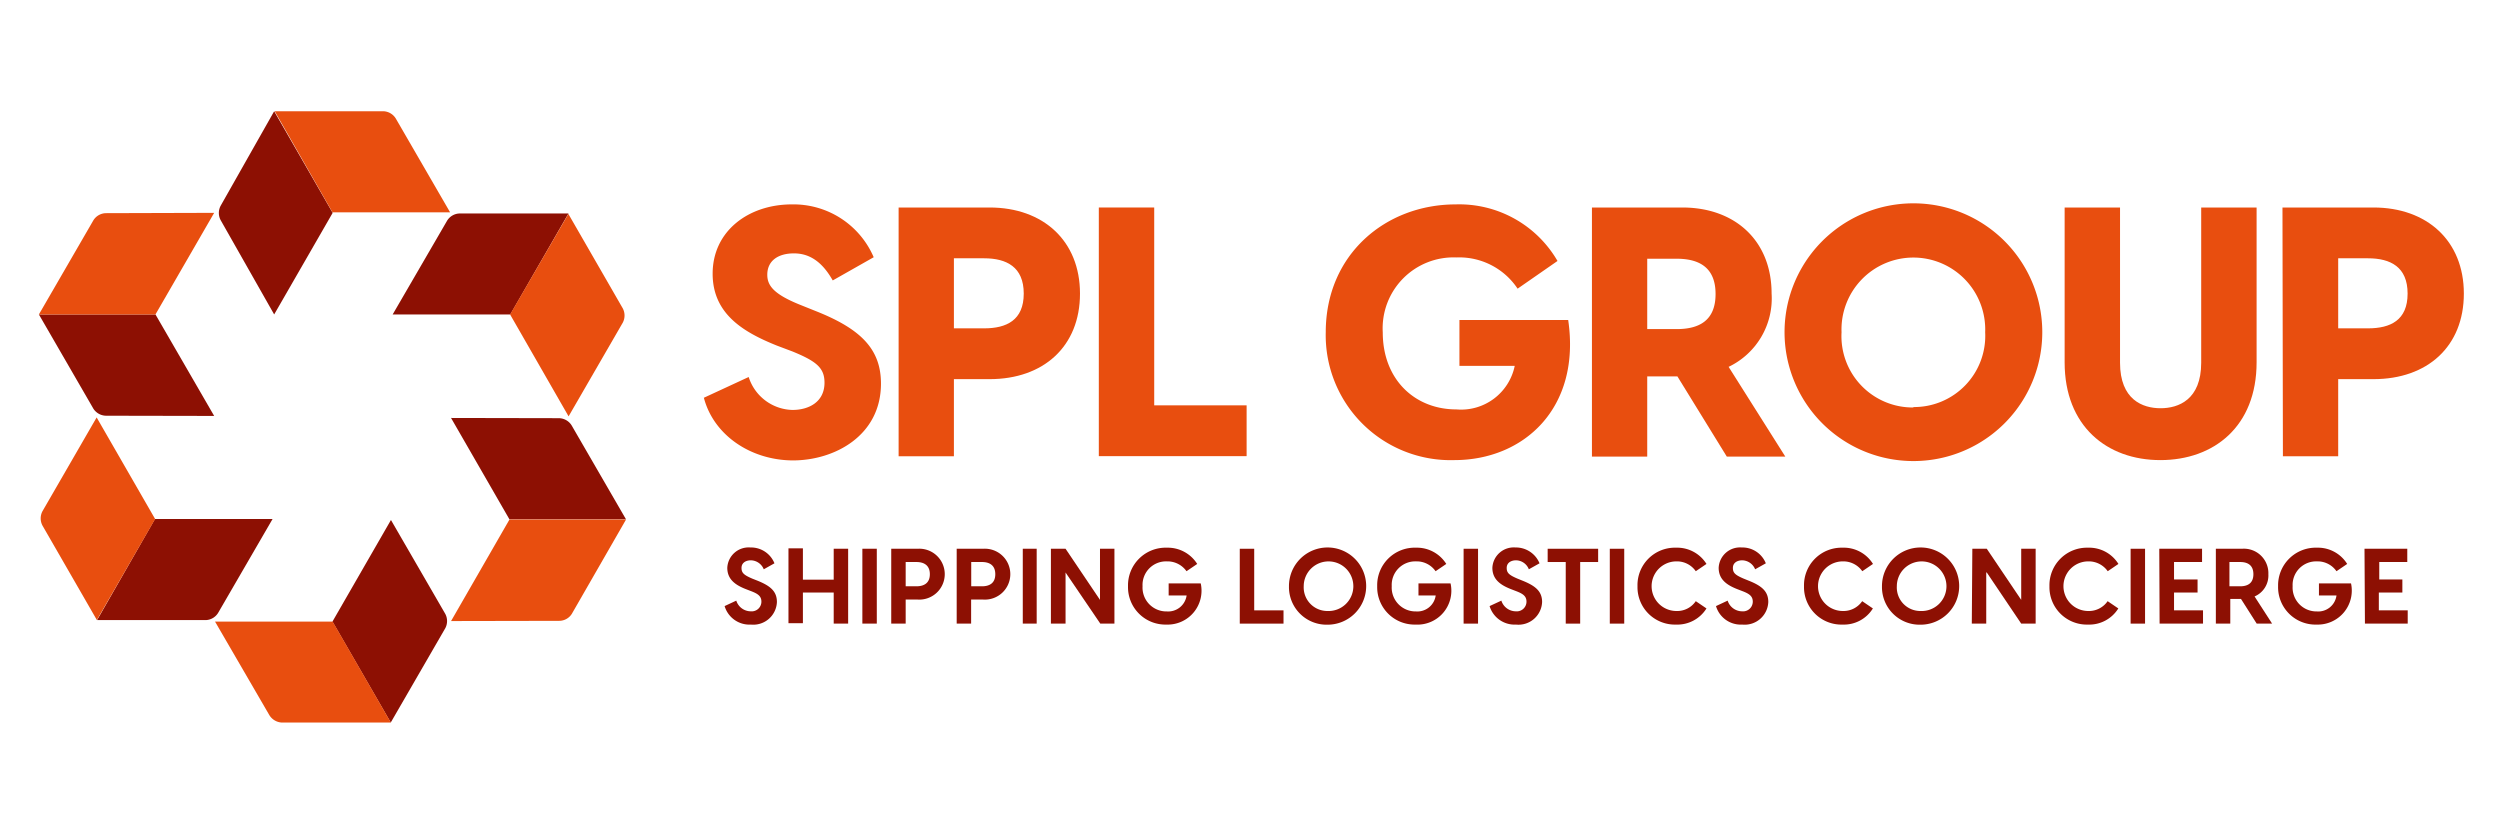 <svg id="Layer_1" data-name="Layer 1" xmlns="http://www.w3.org/2000/svg" xmlns:xlink="http://www.w3.org/1999/xlink" viewBox="0 0 180 60"><defs><style>.cls-1{fill:#8d1003;}.cls-2{fill:#e84e0f;}</style><symbol id="SPL_Logo" data-name="SPL Logo" viewBox="0 0 226.75 57.17"><path class="cls-1" d="M64.12,46.27l1.09-.51a1.43,1.43,0,0,0,1.35,1,.91.91,0,0,0,1-.9c0-.51-.31-.74-1-1l-.44-.17c-1-.39-1.75-.92-1.75-2a2,2,0,0,1,2.16-1.9,2.36,2.36,0,0,1,2.25,1.48l-1,.56a1.33,1.33,0,0,0-1.2-.84c-.5,0-.88.25-.88.71s.21.66,1,1l.48.19c1.22.49,1.83,1,1.83,2A2.21,2.21,0,0,1,66.58,48,2.42,2.42,0,0,1,64.12,46.27Z"/><path class="cls-1" d="M74.32,45H71.44v2.87H70.09v-7h1.35V43.8h2.88V40.91h1.35v7H74.32Z"/><path class="cls-1" d="M77,40.91h1.35v7H77Z"/><path class="cls-1" d="M79.7,40.91h2.47a2.38,2.38,0,1,1,0,4.75H81.05v2.25H79.7Zm2.35,3.51c.73,0,1.26-.31,1.26-1.13s-.53-1.14-1.26-1.14h-1v2.27Z"/><path class="cls-1" d="M85.82,40.91H88.3a2.38,2.38,0,1,1,0,4.75H87.17v2.25H85.82Zm2.36,3.51c.73,0,1.25-.31,1.25-1.13s-.52-1.14-1.25-1.14h-1v2.27Z"/><path class="cls-1" d="M92,40.91H93.3v7H92Z"/><path class="cls-1" d="M94.63,40.91H96l3.22,4.78h0V40.91h1.35v7H99.25L96,43.13h0v4.78H94.63Z"/><path class="cls-1" d="M101.84,44.41a3.52,3.52,0,0,1,3.63-3.6,3.25,3.25,0,0,1,2.84,1.52l-1,.68a2.18,2.18,0,0,0-1.84-.92,2.2,2.2,0,0,0-2.27,2.32,2.23,2.23,0,0,0,2.27,2.36,1.74,1.74,0,0,0,1.85-1.49h-1.68V44.15h3A3.17,3.17,0,0,1,105.43,48,3.5,3.5,0,0,1,101.84,44.41Z"/><path class="cls-1" d="M112.29,40.91h1.35v5.76h2.74v1.24h-4.09Z"/><path class="cls-1" d="M116.89,44.41a3.61,3.61,0,1,1,3.6,3.6A3.52,3.52,0,0,1,116.89,44.41Zm3.6,2.32a2.32,2.32,0,1,0-2.22-2.32A2.21,2.21,0,0,0,120.49,46.73Z"/><path class="cls-1" d="M125.14,44.41a3.51,3.51,0,0,1,3.63-3.6,3.24,3.24,0,0,1,2.83,1.52l-1,.68a2.15,2.15,0,0,0-1.83-.92,2.2,2.2,0,0,0-2.27,2.32,2.23,2.23,0,0,0,2.27,2.36,1.73,1.73,0,0,0,1.84-1.49H129V44.15h3A3.17,3.17,0,0,1,128.73,48,3.5,3.5,0,0,1,125.14,44.41Z"/><path class="cls-1" d="M133.22,40.91h1.35v7h-1.35Z"/><path class="cls-1" d="M135.65,46.27l1.1-.51a1.43,1.43,0,0,0,1.35,1,.91.91,0,0,0,1-.9c0-.51-.31-.74-1-1l-.44-.17c-1-.39-1.75-.92-1.75-2a2,2,0,0,1,2.16-1.9,2.39,2.39,0,0,1,2.25,1.48l-1,.56a1.31,1.31,0,0,0-1.19-.84c-.5,0-.88.25-.88.71s.21.66,1,1l.47.19c1.22.49,1.84,1,1.84,2A2.21,2.21,0,0,1,138.12,48,2.44,2.44,0,0,1,135.65,46.27Z"/><path class="cls-1" d="M142.77,42.15h-1.69V40.91h4.72v1.24h-1.68v5.76h-1.35Z"/><path class="cls-1" d="M146.89,40.91h1.35v7h-1.35Z"/><path class="cls-1" d="M149.48,44.41a3.5,3.5,0,0,1,3.61-3.6,3.23,3.23,0,0,1,2.84,1.52l-1,.68a2.14,2.14,0,0,0-1.81-.92,2.32,2.32,0,0,0,0,4.64,2.1,2.1,0,0,0,1.81-.92l1,.68A3.21,3.21,0,0,1,153.09,48,3.5,3.5,0,0,1,149.48,44.41Z"/><path class="cls-1" d="M156.82,46.27l1.09-.51a1.43,1.43,0,0,0,1.35,1,.91.91,0,0,0,1-.9c0-.51-.31-.74-1-1l-.44-.17c-1-.39-1.75-.92-1.75-2a2,2,0,0,1,2.16-1.9,2.36,2.36,0,0,1,2.25,1.48l-1,.56a1.34,1.34,0,0,0-1.2-.84c-.5,0-.88.25-.88.71s.21.66,1,1l.47.19c1.23.49,1.84,1,1.84,2A2.21,2.21,0,0,1,159.28,48,2.42,2.42,0,0,1,156.82,46.27Z"/><path class="cls-1" d="M165.05,44.41a3.51,3.51,0,0,1,3.61-3.6,3.21,3.21,0,0,1,2.84,1.52l-1,.68a2.17,2.17,0,0,0-1.82-.92,2.32,2.32,0,0,0,0,4.64,2.12,2.12,0,0,0,1.81-.92l1,.68A3.19,3.19,0,0,1,168.66,48,3.5,3.5,0,0,1,165.05,44.41Z"/><path class="cls-1" d="M172.34,44.41a3.61,3.61,0,1,1,3.6,3.6A3.52,3.52,0,0,1,172.34,44.41Zm3.6,2.32a2.32,2.32,0,1,0-2.21-2.32A2.2,2.2,0,0,0,175.94,46.73Z"/><path class="cls-1" d="M180.79,40.91h1.35l3.22,4.78h0V40.91h1.35v7h-1.35l-3.22-4.78h-.05v4.78h-1.35Z"/><path class="cls-1" d="M188,44.41a3.51,3.51,0,0,1,3.61-3.6,3.22,3.22,0,0,1,2.84,1.52l-1,.68a2.17,2.17,0,0,0-1.82-.92,2.32,2.32,0,0,0,0,4.64,2.12,2.12,0,0,0,1.81-.92l1,.68A3.2,3.2,0,0,1,191.61,48,3.5,3.5,0,0,1,188,44.41Z"/><path class="cls-1" d="M195.59,40.91h1.35v7h-1.35Z"/><path class="cls-1" d="M198.27,40.91h4v1.24h-2.62v1.63h2.2V45h-2.2v1.67h2.71v1.24h-4.06Z"/><path class="cls-1" d="M205.91,45.6h-1v2.31h-1.35v-7H206a2.29,2.29,0,0,1,2.47,2.38,2.13,2.13,0,0,1-1.29,2.08l1.64,2.54h-1.44Zm-.08-1.18c.74,0,1.24-.31,1.24-1.13s-.5-1.14-1.24-1.14h-1v2.27Z"/><path class="cls-1" d="M209.38,44.41a3.52,3.52,0,0,1,3.63-3.6,3.22,3.22,0,0,1,2.83,1.52l-1,.68a2.15,2.15,0,0,0-1.83-.92,2.2,2.2,0,0,0-2.27,2.32A2.23,2.23,0,0,0,213,46.77a1.72,1.72,0,0,0,1.84-1.49H213.2V44.15h3A3.18,3.18,0,0,1,213,48,3.5,3.5,0,0,1,209.38,44.41Z"/><path class="cls-1" d="M217.46,40.91h4v1.24h-2.62v1.63H221V45h-2.2v1.67h2.7v1.24h-4Z"/><path class="cls-2" d="M62.18,26.79l4.19-1.94a4.41,4.41,0,0,0,4.09,3.08c1.54,0,3-.75,3-2.55,0-1.38-.75-2-3-2.92L69,21.91c-3.11-1.25-6-2.95-6-6.72,0-4,3.37-6.48,7.4-6.48a8.16,8.16,0,0,1,7.66,4.94l-3.83,2.17c-1-1.77-2.19-2.53-3.63-2.53s-2.49.66-2.49,2c0,1,.59,1.8,3,2.78l1.57.63c4.2,1.67,6.06,3.56,6.06,6.77,0,4.85-4.32,7.18-8.25,7.18C66.44,32.62,63.06,30.19,62.18,26.79Z"/><path class="cls-2" d="M80.39,9H88.9c5,0,8.45,3.11,8.45,8.05s-3.41,8-8.45,8H85.56v7.21H80.39Zm8,11.3c2.09,0,3.7-.76,3.7-3.25s-1.61-3.3-3.7-3.3H85.56v6.55Z"/><path class="cls-2" d="M99.11,9h5.18v18.5h8.64v4.75H99.11Z"/><path class="cls-2" d="M120.33,20.66c0-7.27,5.6-11.95,12.15-11.95A10.62,10.62,0,0,1,142,14l-3.73,2.59a6.56,6.56,0,0,0-5.73-2.92,6.63,6.63,0,0,0-6.88,7c0,4.42,3,7.21,6.88,7.21A5.12,5.12,0,0,0,138,23.81h-5.17V19.52H143c1.21,8.25-4.16,13.1-10.64,13.1A11.68,11.68,0,0,1,120.33,20.66Z"/><path class="cls-2" d="M153.21,24.79h-2.82v7.5h-5.17V9h8.45c4.94,0,8.35,3.11,8.35,8.05A7.09,7.09,0,0,1,158,23.9l5.3,8.39h-5.47Zm-.07-4.42c2.1,0,3.64-.79,3.64-3.28s-1.54-3.3-3.64-3.3h-2.75v6.58Z"/><path class="cls-2" d="M163.23,20.66a12.05,12.05,0,0,1,24.1,0,12.05,12.05,0,0,1-24.1,0Zm12.05,7a6.66,6.66,0,0,0,6.71-7,6.72,6.72,0,1,0-13.43,0A6.67,6.67,0,0,0,175.28,27.7Z"/><path class="cls-2" d="M189.42,23.48V9h5.18V23.51c0,3.47,2.12,4.26,3.79,4.26s3.8-.79,3.8-4.26V9h5.18V23.48c0,6-4,9.14-9,9.14S189.42,29.44,189.42,23.48Z"/><path class="cls-2" d="M209.79,9h8.51c5,0,8.45,3.11,8.45,8.05s-3.4,8-8.45,8H215v7.21h-5.17Zm8,11.3c2.1,0,3.7-.76,3.7-3.25s-1.6-3.3-3.7-3.3H215v6.55Z"/><path class="cls-1" d="M33.08,19h11l5.44-9.44H39.31a1.41,1.41,0,0,0-1.16.71Z"/><path class="cls-2" d="M49.53,28.53,44.06,19,49.51,9.6l5.08,8.82a1.43,1.43,0,0,1,0,1.36Z"/><path class="cls-1" d="M38.54,28.68,44,38.16h10.9l-5.1-8.81a1.43,1.43,0,0,0-1.19-.65Z"/><path class="cls-2" d="M38.54,47.67,44,38.18h10.9L49.83,47a1.4,1.4,0,0,1-1.19.65Z"/><path class="cls-1" d="M32.92,38.22l-5.47,9.5,5.45,9.44L38,48.34A1.43,1.43,0,0,0,38,47Z"/><path class="cls-2" d="M16.47,47.72h11l5.44,9.44H22.7a1.45,1.45,0,0,1-1.16-.71Z"/><path class="cls-1" d="M21.85,38.13h-11L5.44,47.58H15.62a1.41,1.41,0,0,0,1.16-.71Z"/><path class="cls-2" d="M5.4,28.63l5.47,9.5L5.42,47.57.34,38.75a1.43,1.43,0,0,1,0-1.36Z"/><path class="cls-1" d="M16.39,28.49,10.9,19H0l5.1,8.82a1.43,1.43,0,0,0,1.19.65Z"/><path class="cls-2" d="M16.39,9.5,10.9,19H0l5.1-8.81a1.41,1.41,0,0,1,1.19-.66Z"/><path class="cls-1" d="M22,19l5.47-9.5L22,0,17,8.83a1.43,1.43,0,0,0,0,1.36Z"/><path class="cls-2" d="M38.45,9.45h-11L22.05,0H32.23a1.42,1.42,0,0,1,1.16.71Z"/></symbol></defs><use width="226.75" height="57.17" transform="translate(2.8 8.01) scale(0.77)" xlink:href="#SPL_Logo"/></svg>